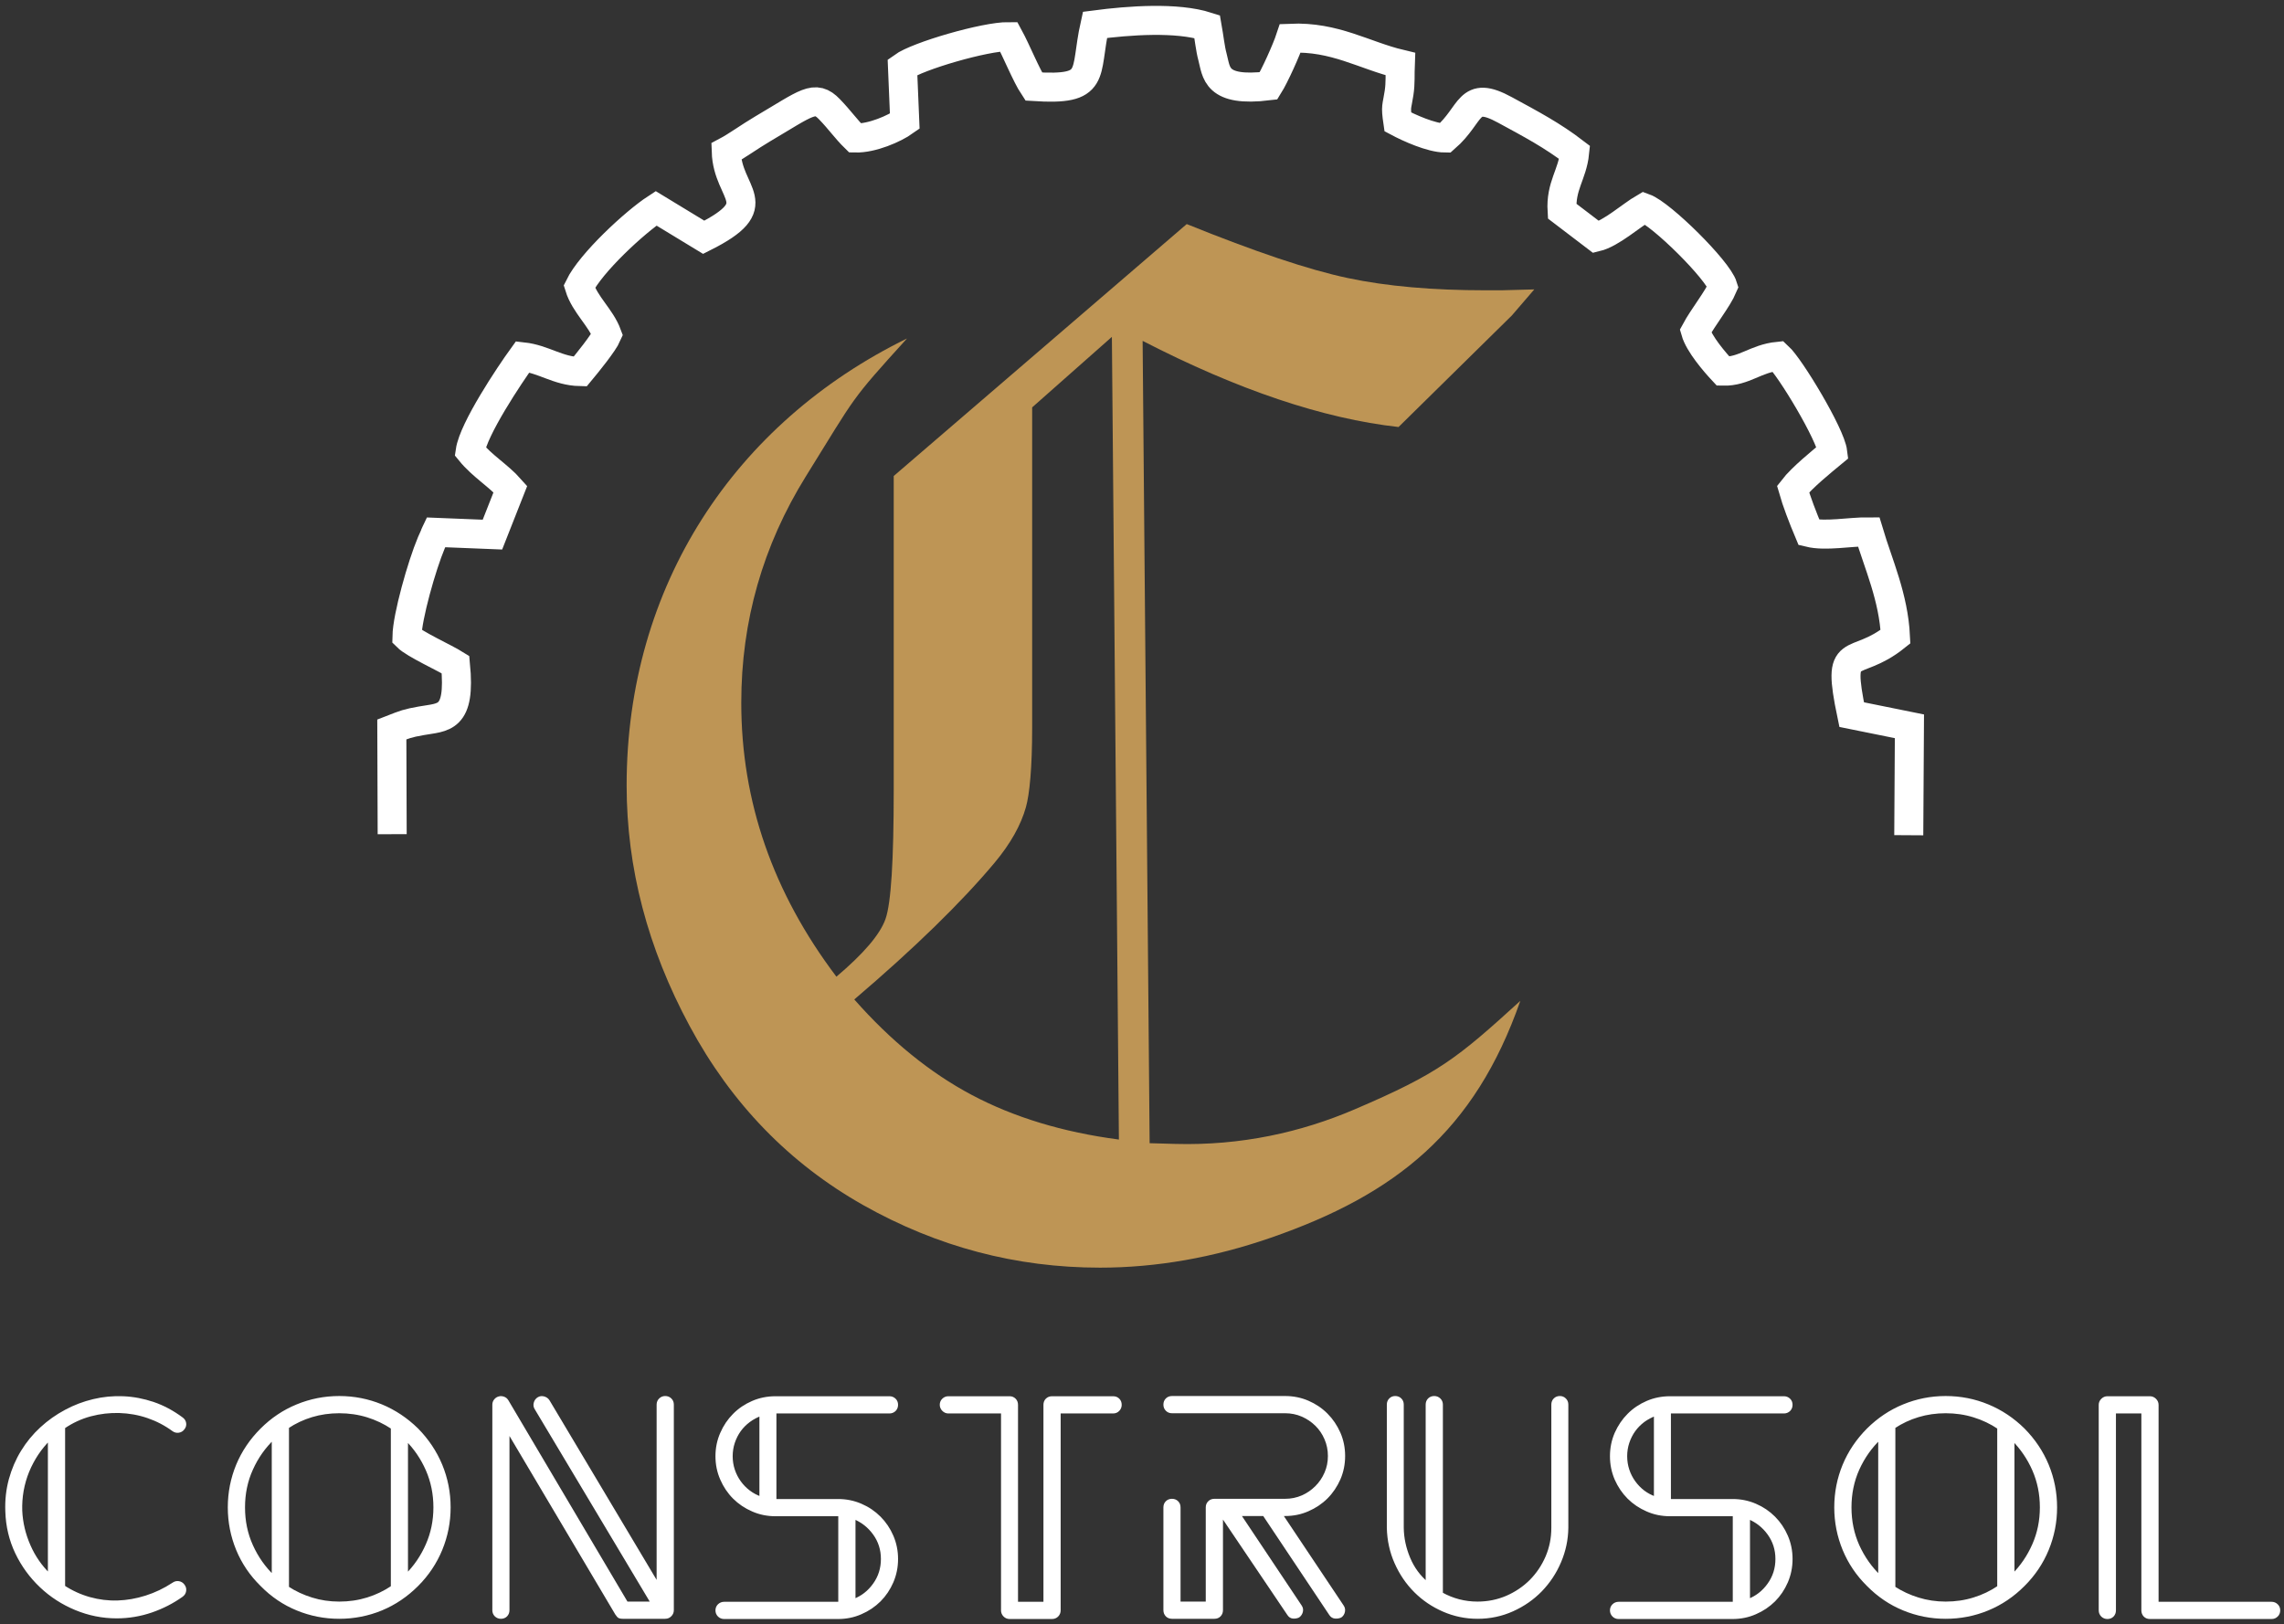 <svg width="336" height="239" viewBox="0 0 336 239" fill="none" xmlns="http://www.w3.org/2000/svg">
<rect x="0" y="0" width="336" height="239" fill="#333333" stroke="none"/>
<path d="M280.799 122.898L280.896 106.872L272.4 105.153C270.101 94.122 272.668 98.633 278.845 93.681C278.565 87.86 276.331 83.048 274.903 78.257C272.013 78.236 268.608 78.955 266.127 78.354C265.214 76.184 264.279 73.746 263.775 71.963C265.064 70.287 268.071 67.849 269.618 66.571C269.296 63.907 263.356 54.047 261.583 52.425C258.264 52.758 256.567 54.691 253.495 54.616C252.249 53.284 249.962 50.631 249.424 48.74C250.552 46.635 252.679 44.025 253.463 42.167C252.711 39.707 244.387 31.49 241.884 30.588C239.972 31.694 237.018 34.358 234.816 34.884L229.8 31.061C229.564 27.333 231.315 25.722 231.648 22.435C228.372 19.922 225.321 18.311 221.411 16.184C215.815 13.133 216.664 16.775 212.593 20.308C210.552 20.298 207.244 18.794 205.633 17.935C205.278 15.496 205.493 15.851 205.815 13.681C206.041 12.21 205.933 11.007 205.998 9.428C200.681 8.16 196.374 5.335 189.822 5.625C189.242 7.387 187.502 11.222 186.621 12.629C178.748 13.585 178.973 10.642 178.361 8.343C178.049 7.204 177.867 5.496 177.587 3.918C173.108 2.478 166.073 3.005 161.078 3.66C159.446 10.953 161.497 13.348 152.066 12.736C150.992 11.125 149.478 7.376 148.393 5.389C144.924 5.357 134.999 8.235 132.765 9.857L133.098 17.849C131.594 18.923 128.296 20.373 125.804 20.308C124.419 18.955 123.602 17.709 122.013 16.066C119.875 13.842 118.683 15.142 112.174 18.977C110.262 20.105 108.328 21.522 106.835 22.306C107.039 28.719 113.302 30.008 103.527 34.917L96.513 30.652C93.398 32.682 86.921 38.676 85.224 42.167C86.051 44.852 88.382 46.7 89.317 49.245C88.801 50.448 86.416 53.391 85.342 54.68C82.055 54.605 80.015 52.844 76.889 52.5C74.945 55.185 69.639 63.134 69.166 66.41C70.949 68.601 73.323 69.965 75.084 71.963L72.442 78.665L64.139 78.332C64.064 78.493 63.989 78.547 63.956 78.751L63.452 79.879C62.055 83.198 59.918 90.728 59.864 93.681C60.971 94.788 65.45 96.807 67.007 97.785C67.802 105.969 65.224 105.475 61.959 106.066C59.918 106.431 59.596 106.571 57.641 107.334L57.694 122.747" stroke="white" stroke-width="4.27" stroke-miterlimit="22.926"/>
<path d="M25.503 233.081C25.739 232.909 25.997 232.844 26.276 232.887C26.556 232.93 26.781 233.07 26.953 233.306C27.136 233.542 27.2 233.8 27.157 234.09C27.114 234.369 26.964 234.595 26.728 234.767C25.374 235.734 23.881 236.496 22.259 237.055C20.627 237.613 18.93 237.903 17.168 237.903C15.073 237.903 13.075 237.495 11.153 236.7C9.241 235.905 7.533 234.81 6.051 233.403C4.569 232.006 3.365 230.363 2.463 228.483C1.561 226.593 1.078 224.563 1.013 222.382C0.949 220.75 1.121 219.192 1.529 217.699C1.937 216.217 2.528 214.842 3.301 213.585C4.074 212.318 5.009 211.19 6.094 210.191C7.189 209.181 8.382 208.344 9.671 207.656C10.96 206.958 12.324 206.442 13.763 206.099C15.191 205.755 16.652 205.615 18.135 205.68C19.628 205.744 21.088 206.024 22.549 206.518C23.999 207.012 25.396 207.764 26.728 208.752C26.964 208.924 27.114 209.138 27.157 209.418C27.2 209.686 27.136 209.933 26.953 210.17C26.781 210.406 26.556 210.546 26.276 210.588C25.997 210.631 25.739 210.567 25.503 210.395C24.364 209.557 23.108 208.902 21.754 208.44C20.401 207.978 19.005 207.731 17.565 207.688C16.137 207.645 14.719 207.807 13.301 208.182C11.894 208.558 10.573 209.171 9.348 210.008V233.435L9.316 233.467C10.541 234.273 11.829 234.853 13.172 235.229C14.526 235.605 15.9 235.777 17.297 235.734C18.693 235.691 20.09 235.444 21.486 235.003C22.872 234.563 24.214 233.929 25.503 233.081ZM3.043 222.318C3.129 224.09 3.537 225.798 4.257 227.441C4.977 229.096 5.986 230.546 7.275 231.792V211.695C5.9 213.048 4.837 214.649 4.074 216.485C3.323 218.333 2.979 220.277 3.043 222.318Z" fill="white"/>
<path d="M61.346 210.363C62.872 211.92 64.042 213.671 64.848 215.615C65.654 217.57 66.062 219.633 66.062 221.802C66.062 223.961 65.654 226.013 64.848 227.978C64.042 229.933 62.872 231.684 61.346 233.209C59.789 234.767 58.038 235.948 56.094 236.754C54.139 237.56 52.077 237.968 49.907 237.968C47.748 237.968 45.686 237.56 43.731 236.754C41.765 235.948 40.025 234.767 38.5 233.209C36.942 231.684 35.761 229.933 34.955 227.978C34.15 226.013 33.742 223.961 33.742 221.802C33.742 219.633 34.15 217.57 34.955 215.615C35.761 213.671 36.942 211.92 38.5 210.363C40.025 208.838 41.765 207.667 43.731 206.861C45.686 206.056 47.748 205.648 49.907 205.648C52.077 205.648 54.139 206.056 56.094 206.861C58.038 207.667 59.789 208.838 61.346 210.363ZM35.815 221.802C35.815 223.832 36.201 225.712 36.996 227.463C37.78 229.203 38.854 230.728 40.208 232.017V211.598C38.854 212.887 37.78 214.402 36.996 216.152C36.201 217.893 35.815 219.783 35.815 221.802ZM42.281 233.628C43.376 234.348 44.569 234.896 45.847 235.293C47.125 235.691 48.478 235.895 49.907 235.895C51.368 235.895 52.754 235.691 54.075 235.282C55.385 234.874 56.599 234.294 57.727 233.532V210.073C56.599 209.321 55.385 208.741 54.075 208.333C52.754 207.925 51.368 207.721 49.907 207.721C48.478 207.721 47.125 207.914 45.847 208.301C44.569 208.687 43.376 209.246 42.281 209.976V233.596V233.628ZM59.789 231.824C61.089 230.535 62.109 229.031 62.861 227.313C63.613 225.605 63.989 223.768 63.989 221.802C63.989 219.826 63.613 217.978 62.861 216.26C62.109 214.552 61.089 213.048 59.789 211.759V231.824Z" fill="white"/>
<path d="M97.856 205.648C98.156 205.648 98.403 205.744 98.597 205.938C98.801 206.131 98.898 206.378 98.898 206.679V236.926C98.898 237.205 98.801 237.452 98.597 237.656C98.403 237.86 98.156 237.968 97.856 237.968C97.856 237.968 97.845 237.957 97.823 237.936C97.823 237.936 97.813 237.946 97.791 237.968H91.594C91.422 237.968 91.271 237.946 91.153 237.903C91.035 237.86 90.885 237.71 90.713 237.441L74.719 210.46V236.926C74.719 237.227 74.623 237.474 74.429 237.678C74.236 237.871 73.989 237.968 73.688 237.968C73.409 237.968 73.162 237.871 72.958 237.678C72.754 237.474 72.657 237.227 72.657 236.926V206.711C72.657 206.453 72.732 206.238 72.882 206.056C73.033 205.873 73.215 205.755 73.43 205.701C73.645 205.637 73.86 205.658 74.075 205.733C74.29 205.809 74.461 205.948 74.59 206.163L92.174 235.895H95.987L78.855 207.227C78.704 206.99 78.672 206.732 78.747 206.453C78.822 206.174 78.973 205.959 79.209 205.809C79.445 205.658 79.703 205.615 79.993 205.701C80.272 205.776 80.487 205.927 80.638 206.163L96.825 233.306V206.679C96.825 206.378 96.932 206.131 97.136 205.938C97.34 205.744 97.576 205.648 97.856 205.648Z" fill="white"/>
<path d="M123.291 220.803C124.472 220.803 125.589 221.029 126.631 221.48C127.684 221.931 128.586 222.543 129.37 223.328C130.144 224.101 130.756 225.014 131.207 226.056C131.658 227.098 131.884 228.215 131.884 229.396C131.884 230.589 131.658 231.695 131.207 232.748C130.756 233.789 130.144 234.702 129.37 235.476C128.586 236.249 127.684 236.861 126.631 237.313C125.589 237.774 124.472 238 123.291 238H106.524C106.244 238 105.997 237.903 105.793 237.71C105.589 237.506 105.482 237.259 105.482 236.958C105.482 236.657 105.589 236.41 105.793 236.217C105.997 236.024 106.244 235.927 106.524 235.927H123.548V222.876H123.291H114.086C112.893 222.876 111.776 222.651 110.734 222.189C109.692 221.738 108.779 221.126 108.006 220.352C107.233 219.579 106.62 218.666 106.169 217.624C105.707 216.571 105.482 215.465 105.482 214.273C105.482 213.091 105.707 211.974 106.169 210.932C106.62 209.89 107.233 208.977 108.006 208.204C108.779 207.42 109.692 206.808 110.734 206.356C111.776 205.905 112.893 205.68 114.086 205.68H130.852C131.132 205.68 131.379 205.776 131.583 205.97C131.787 206.163 131.884 206.41 131.884 206.711C131.884 207.012 131.787 207.259 131.583 207.463C131.379 207.656 131.132 207.753 130.852 207.753H113.989V220.803H123.291ZM107.555 214.273C107.555 214.992 107.662 215.669 107.877 216.314C108.092 216.958 108.393 217.549 108.779 218.086C109.166 218.623 109.628 219.106 110.176 219.514C110.713 219.923 111.304 220.234 111.948 220.449V208.107C111.304 208.344 110.713 208.655 110.176 209.053C109.628 209.461 109.166 209.923 108.779 210.46C108.393 210.997 108.092 211.598 107.877 212.243C107.662 212.887 107.555 213.564 107.555 214.273ZM125.622 235.508C126.846 235.035 127.856 234.251 128.64 233.145C129.424 232.049 129.821 230.803 129.821 229.396C129.821 228 129.424 226.754 128.64 225.669C127.856 224.584 126.846 223.789 125.622 223.295V235.508Z" fill="white"/>
<path d="M163.753 205.68C164.054 205.68 164.301 205.776 164.494 205.97C164.687 206.163 164.784 206.41 164.784 206.711C164.784 206.99 164.687 207.237 164.494 207.441C164.301 207.645 164.054 207.753 163.753 207.753H155.804V236.958C155.804 237.237 155.708 237.484 155.514 237.689C155.321 237.893 155.063 238 154.762 238H148.533C148.232 238 147.985 237.893 147.791 237.689C147.587 237.484 147.491 237.237 147.491 236.958V207.753H139.51C139.231 207.753 138.994 207.645 138.79 207.441C138.586 207.237 138.479 206.99 138.479 206.711C138.479 206.41 138.586 206.163 138.79 205.97C138.994 205.776 139.231 205.68 139.51 205.68H148.533C148.812 205.68 149.048 205.776 149.241 205.97C149.435 206.163 149.531 206.41 149.531 206.711V235.927H153.731V206.711C153.731 206.41 153.828 206.163 154.021 205.97C154.215 205.776 154.462 205.68 154.762 205.68H163.753Z" fill="white"/>
<path d="M197.459 236.346C197.63 236.582 197.684 236.84 197.63 237.119C197.577 237.398 197.437 237.635 197.201 237.807C196.965 237.914 196.707 237.957 196.417 237.936C196.137 237.914 195.912 237.774 195.74 237.506L185.955 222.844H182.271L191.282 236.346C191.454 236.582 191.508 236.84 191.444 237.119C191.379 237.398 191.229 237.635 190.992 237.807C190.756 237.914 190.498 237.957 190.23 237.936C189.961 237.914 189.746 237.774 189.575 237.506L179.682 222.844V236.926C179.682 237.227 179.585 237.474 179.392 237.678C179.199 237.871 178.952 237.968 178.651 237.968H172.41C172.109 237.968 171.862 237.871 171.669 237.678C171.476 237.474 171.379 237.227 171.379 236.926V221.802C171.379 221.502 171.476 221.254 171.669 221.061C171.862 220.868 172.109 220.771 172.41 220.771C172.711 220.771 172.958 220.868 173.151 221.061C173.345 221.254 173.441 221.502 173.441 221.802V235.895H177.609V221.802C177.609 221.502 177.706 221.254 177.91 221.061C178.103 220.868 178.35 220.771 178.651 220.771H189.059C189.961 220.771 190.799 220.599 191.594 220.256C192.378 219.912 193.065 219.439 193.656 218.848C194.247 218.258 194.72 217.57 195.063 216.775C195.407 215.991 195.579 215.154 195.579 214.241C195.579 213.338 195.407 212.49 195.063 211.695C194.72 210.889 194.247 210.202 193.656 209.622C193.065 209.042 192.378 208.58 191.594 208.236C190.799 207.892 189.961 207.721 189.059 207.721H172.41C172.109 207.721 171.862 207.624 171.669 207.42C171.476 207.227 171.379 206.979 171.379 206.679C171.379 206.378 171.476 206.131 171.669 205.938C171.862 205.744 172.109 205.648 172.41 205.648H189.059C190.241 205.648 191.358 205.873 192.4 206.324C193.441 206.775 194.354 207.388 195.128 208.172C195.901 208.945 196.513 209.858 196.975 210.9C197.426 211.942 197.652 213.059 197.652 214.241C197.652 215.433 197.426 216.539 196.975 217.592C196.513 218.634 195.901 219.547 195.128 220.32C194.354 221.093 193.441 221.706 192.4 222.157C191.358 222.619 190.241 222.844 189.059 222.844H188.436L197.459 236.346Z" fill="white"/>
<path d="M229.478 205.648C229.757 205.648 229.993 205.744 230.187 205.938C230.391 206.131 230.488 206.378 230.488 206.679V224.81C230.466 226.539 230.112 228.193 229.435 229.783C228.758 231.383 227.824 232.78 226.653 233.994C225.482 235.197 224.097 236.163 222.496 236.883C220.906 237.603 219.188 237.968 217.362 237.968C215.6 237.968 213.925 237.613 212.356 236.926C210.777 236.238 209.403 235.304 208.221 234.122C207.029 232.93 206.084 231.545 205.375 229.944C204.666 228.354 204.29 226.647 204.247 224.81V206.679C204.247 206.378 204.343 206.131 204.537 205.938C204.73 205.744 204.966 205.648 205.246 205.648C205.547 205.648 205.794 205.744 205.987 205.938C206.18 206.131 206.277 206.378 206.277 206.679V224.81C206.298 226.346 206.621 227.839 207.233 229.3C207.845 230.771 208.758 232.006 209.961 233.016V206.679C209.961 206.378 210.058 206.131 210.251 205.938C210.444 205.744 210.692 205.648 210.992 205.648C211.272 205.648 211.519 205.744 211.723 205.938C211.927 206.131 212.034 206.378 212.034 206.679V234.509C213.688 235.433 215.471 235.895 217.362 235.895C218.887 235.895 220.326 235.605 221.68 235.025C223.022 234.445 224.193 233.65 225.203 232.651C226.202 231.641 226.997 230.47 227.577 229.128C228.157 227.774 228.447 226.346 228.447 224.81V206.679C228.447 206.378 228.543 206.131 228.737 205.938C228.93 205.744 229.177 205.648 229.478 205.648Z" fill="white"/>
<path d="M254.881 220.803C256.062 220.803 257.18 221.029 258.221 221.48C259.274 221.931 260.176 222.543 260.96 223.328C261.734 224.101 262.346 225.014 262.797 226.056C263.248 227.098 263.474 228.215 263.474 229.396C263.474 230.589 263.248 231.695 262.797 232.748C262.346 233.789 261.734 234.702 260.96 235.476C260.176 236.249 259.274 236.861 258.221 237.313C257.18 237.774 256.062 238 254.881 238H238.114C237.824 238 237.588 237.903 237.384 237.71C237.179 237.506 237.072 237.259 237.072 236.958C237.072 236.657 237.179 236.41 237.384 236.217C237.588 236.024 237.824 235.927 238.114 235.927H255.139V222.876H254.881H245.676C244.483 222.876 243.366 222.651 242.324 222.189C241.283 221.738 240.37 221.126 239.596 220.352C238.823 219.579 238.211 218.666 237.749 217.624C237.298 216.571 237.072 215.465 237.072 214.273C237.072 213.091 237.298 211.974 237.749 210.932C238.211 209.89 238.823 208.977 239.596 208.204C240.37 207.42 241.283 206.808 242.324 206.356C243.366 205.905 244.483 205.68 245.676 205.68H262.443C262.722 205.68 262.969 205.776 263.173 205.97C263.377 206.163 263.474 206.41 263.474 206.711C263.474 207.012 263.377 207.259 263.173 207.463C262.969 207.656 262.722 207.753 262.443 207.753H245.579V220.803H254.881ZM239.145 214.273C239.145 214.992 239.252 215.669 239.467 216.314C239.682 216.958 239.983 217.549 240.37 218.086C240.756 218.623 241.218 219.106 241.755 219.514C242.303 219.923 242.894 220.234 243.538 220.449V208.107C242.894 208.344 242.303 208.655 241.755 209.053C241.218 209.461 240.756 209.923 240.37 210.46C239.983 210.997 239.682 211.598 239.467 212.243C239.252 212.887 239.145 213.564 239.145 214.273ZM257.212 235.508C258.436 235.035 259.446 234.251 260.23 233.145C261.014 232.049 261.412 230.803 261.412 229.396C261.412 228 261.014 226.754 260.23 225.669C259.446 224.584 258.436 223.789 257.212 223.295V235.508Z" fill="white"/>
<path d="M297.663 210.363C299.199 211.92 300.37 213.671 301.175 215.615C301.981 217.57 302.389 219.633 302.389 221.802C302.389 223.961 301.981 226.013 301.175 227.978C300.37 229.933 299.199 231.684 297.663 233.209C296.116 234.767 294.365 235.948 292.41 236.754C290.466 237.56 288.404 237.968 286.224 237.968C284.075 237.968 282.013 237.56 280.058 236.754C278.092 235.948 276.352 234.767 274.816 233.209C273.27 231.684 272.088 229.933 271.283 227.978C270.477 226.013 270.069 223.961 270.069 221.802C270.069 219.633 270.477 217.57 271.283 215.615C272.088 213.671 273.27 211.92 274.816 210.363C276.352 208.838 278.092 207.667 280.058 206.861C282.013 206.056 284.075 205.648 286.224 205.648C288.404 205.648 290.466 206.056 292.41 206.861C294.365 207.667 296.116 208.838 297.663 210.363ZM272.142 221.802C272.142 223.832 272.529 225.712 273.313 227.463C274.108 229.203 275.171 230.728 276.535 232.017V211.598C275.171 212.887 274.108 214.402 273.313 216.152C272.529 217.893 272.142 219.783 272.142 221.802ZM278.597 233.628C279.704 234.348 280.885 234.896 282.174 235.293C283.452 235.691 284.806 235.895 286.224 235.895C287.695 235.895 289.081 235.691 290.391 235.282C291.712 234.874 292.926 234.294 294.043 233.532V210.073C292.926 209.321 291.712 208.741 290.391 208.333C289.081 207.925 287.695 207.721 286.224 207.721C284.806 207.721 283.452 207.914 282.174 208.301C280.885 208.687 279.704 209.246 278.597 209.976V233.596V233.628ZM296.116 231.824C297.405 230.535 298.436 229.031 299.188 227.313C299.94 225.605 300.316 223.768 300.316 221.802C300.316 219.826 299.94 217.978 299.188 216.26C298.436 214.552 297.405 213.048 296.116 211.759V231.824Z" fill="white"/>
<path d="M334.183 235.927C334.462 235.927 334.709 236.024 334.913 236.228C335.117 236.421 335.214 236.657 335.214 236.947C335.214 237.248 335.117 237.506 334.913 237.699C334.709 237.903 334.462 238 334.183 238H316.277C315.977 238 315.73 237.903 315.536 237.71C315.343 237.506 315.246 237.259 315.246 236.958V207.753H311.046V236.958C311.046 237.259 310.95 237.506 310.756 237.71C310.563 237.903 310.316 238 310.015 238C309.736 238 309.489 237.903 309.285 237.71C309.081 237.506 308.973 237.259 308.973 236.958V206.711C308.973 206.432 309.081 206.195 309.285 205.991C309.489 205.787 309.736 205.68 310.015 205.68H316.277C316.557 205.68 316.804 205.787 317.008 205.991C317.212 206.195 317.319 206.432 317.319 206.711V235.927H334.183Z" fill="white"/>
<path d="M25.503 233.081C25.739 232.909 25.997 232.844 26.276 232.887C26.556 232.93 26.781 233.07 26.953 233.306C27.136 233.542 27.2 233.8 27.157 234.09C27.114 234.369 26.964 234.595 26.728 234.767C25.374 235.734 23.881 236.496 22.259 237.055C20.627 237.613 18.93 237.903 17.168 237.903C15.073 237.903 13.075 237.495 11.153 236.7C9.241 235.905 7.533 234.81 6.051 233.403C4.569 232.006 3.365 230.363 2.463 228.483C1.561 226.593 1.078 224.563 1.013 222.382C0.949 220.75 1.121 219.192 1.529 217.699C1.937 216.217 2.528 214.842 3.301 213.585C4.074 212.318 5.009 211.19 6.094 210.191C7.189 209.181 8.382 208.344 9.671 207.656C10.96 206.958 12.324 206.442 13.763 206.099C15.191 205.755 16.652 205.615 18.135 205.68C19.628 205.744 21.088 206.024 22.549 206.518C23.999 207.012 25.396 207.764 26.728 208.752C26.964 208.924 27.114 209.138 27.157 209.418C27.2 209.686 27.136 209.933 26.953 210.17C26.781 210.406 26.556 210.546 26.276 210.588C25.997 210.631 25.739 210.567 25.503 210.395C24.364 209.557 23.108 208.902 21.754 208.44C20.401 207.978 19.005 207.731 17.565 207.688C16.137 207.645 14.719 207.807 13.301 208.182C11.894 208.558 10.573 209.171 9.348 210.008V233.435L9.316 233.467C10.541 234.273 11.829 234.853 13.172 235.229C14.526 235.605 15.9 235.777 17.297 235.734C18.693 235.691 20.09 235.444 21.486 235.003C22.872 234.563 24.214 233.929 25.503 233.081V233.081ZM3.043 222.318C3.129 224.09 3.537 225.798 4.257 227.441C4.977 229.096 5.986 230.546 7.275 231.792V211.695C5.9 213.048 4.837 214.649 4.074 216.485C3.323 218.333 2.979 220.277 3.043 222.318Z" fill="white" stroke="white" stroke-width="0.46" stroke-miterlimit="22.926"/>
<path d="M61.346 210.363C62.872 211.92 64.042 213.671 64.848 215.615C65.654 217.57 66.062 219.633 66.062 221.802C66.062 223.961 65.654 226.013 64.848 227.978C64.042 229.933 62.872 231.684 61.346 233.209C59.789 234.767 58.038 235.948 56.094 236.754C54.139 237.56 52.077 237.968 49.907 237.968C47.748 237.968 45.686 237.56 43.731 236.754C41.765 235.948 40.025 234.767 38.5 233.209C36.942 231.684 35.761 229.933 34.955 227.978C34.15 226.013 33.742 223.961 33.742 221.802C33.742 219.633 34.15 217.57 34.955 215.615C35.761 213.671 36.942 211.92 38.5 210.363C40.025 208.838 41.765 207.667 43.731 206.861C45.686 206.056 47.748 205.648 49.907 205.648C52.077 205.648 54.139 206.056 56.094 206.861C58.038 207.667 59.789 208.838 61.346 210.363ZM35.815 221.802C35.815 223.832 36.201 225.712 36.996 227.463C37.78 229.203 38.854 230.728 40.208 232.017V211.598C38.854 212.887 37.78 214.402 36.996 216.152C36.201 217.893 35.815 219.783 35.815 221.802ZM42.281 233.628C43.376 234.348 44.569 234.896 45.847 235.293C47.125 235.691 48.478 235.895 49.907 235.895C51.368 235.895 52.754 235.691 54.075 235.282C55.385 234.874 56.599 234.294 57.727 233.532V210.073C56.599 209.321 55.385 208.741 54.075 208.333C52.754 207.925 51.368 207.721 49.907 207.721C48.478 207.721 47.125 207.914 45.847 208.301C44.569 208.687 43.376 209.246 42.281 209.976V233.596V233.628V233.628ZM59.789 231.824C61.089 230.535 62.109 229.031 62.861 227.313C63.613 225.605 63.989 223.768 63.989 221.802C63.989 219.826 63.613 217.978 62.861 216.26C62.109 214.552 61.089 213.048 59.789 211.759V231.824Z" fill="white" stroke="white" stroke-width="0.46" stroke-miterlimit="22.926"/>
<path d="M97.856 205.648C98.156 205.648 98.403 205.744 98.597 205.938C98.801 206.131 98.898 206.378 98.898 206.679V236.926C98.898 237.205 98.801 237.452 98.597 237.656C98.403 237.86 98.156 237.968 97.856 237.968C97.856 237.968 97.845 237.957 97.823 237.936C97.823 237.936 97.813 237.946 97.791 237.968H91.594C91.422 237.968 91.271 237.946 91.153 237.903C91.035 237.86 90.885 237.71 90.713 237.441L74.719 210.46V236.926C74.719 237.227 74.623 237.474 74.429 237.678C74.236 237.871 73.989 237.968 73.688 237.968C73.409 237.968 73.162 237.871 72.958 237.678C72.754 237.474 72.657 237.227 72.657 236.926V206.711C72.657 206.453 72.732 206.238 72.882 206.056C73.033 205.873 73.215 205.755 73.43 205.701C73.645 205.637 73.86 205.658 74.075 205.733C74.29 205.809 74.461 205.948 74.59 206.163L92.174 235.895H95.987L78.855 207.227C78.704 206.99 78.672 206.732 78.747 206.453C78.822 206.174 78.973 205.959 79.209 205.809C79.445 205.658 79.703 205.615 79.993 205.701C80.272 205.776 80.487 205.927 80.638 206.163L96.825 233.306V206.679C96.825 206.378 96.932 206.131 97.136 205.938C97.34 205.744 97.576 205.648 97.856 205.648V205.648Z" fill="white" stroke="white" stroke-width="0.46" stroke-miterlimit="22.926"/>
<path d="M123.291 220.803C124.472 220.803 125.589 221.029 126.631 221.48C127.684 221.931 128.586 222.543 129.37 223.328C130.144 224.101 130.756 225.014 131.207 226.056C131.658 227.098 131.884 228.215 131.884 229.396C131.884 230.589 131.658 231.695 131.207 232.748C130.756 233.789 130.144 234.702 129.37 235.476C128.586 236.249 127.684 236.861 126.631 237.313C125.589 237.774 124.472 238 123.291 238H106.524C106.244 238 105.997 237.903 105.793 237.71C105.589 237.506 105.482 237.259 105.482 236.958C105.482 236.657 105.589 236.41 105.793 236.217C105.997 236.024 106.244 235.927 106.524 235.927H123.548V222.876H123.291H114.086C112.893 222.876 111.776 222.651 110.734 222.189C109.692 221.738 108.779 221.126 108.006 220.352C107.233 219.579 106.62 218.666 106.169 217.624C105.707 216.571 105.482 215.465 105.482 214.273C105.482 213.091 105.707 211.974 106.169 210.932C106.62 209.89 107.233 208.977 108.006 208.204C108.779 207.42 109.692 206.808 110.734 206.356C111.776 205.905 112.893 205.68 114.086 205.68H130.852C131.132 205.68 131.379 205.776 131.583 205.97C131.787 206.163 131.884 206.41 131.884 206.711C131.884 207.012 131.787 207.259 131.583 207.463C131.379 207.656 131.132 207.753 130.852 207.753H113.989V220.803H123.291ZM107.555 214.273C107.555 214.992 107.662 215.669 107.877 216.314C108.092 216.958 108.393 217.549 108.779 218.086C109.166 218.623 109.628 219.106 110.176 219.514C110.713 219.923 111.304 220.234 111.948 220.449V208.107C111.304 208.344 110.713 208.655 110.176 209.053C109.628 209.461 109.166 209.923 108.779 210.46C108.393 210.997 108.092 211.598 107.877 212.243C107.662 212.887 107.555 213.564 107.555 214.273V214.273ZM125.622 235.508C126.846 235.035 127.856 234.251 128.64 233.145C129.424 232.049 129.821 230.803 129.821 229.396C129.821 228 129.424 226.754 128.64 225.669C127.856 224.584 126.846 223.789 125.622 223.295V235.508Z" fill="white" stroke="white" stroke-width="0.46" stroke-miterlimit="22.926"/>
<path d="M163.753 205.68C164.054 205.68 164.301 205.776 164.494 205.97C164.687 206.163 164.784 206.41 164.784 206.711C164.784 206.99 164.687 207.237 164.494 207.441C164.301 207.645 164.054 207.753 163.753 207.753H155.804V236.958C155.804 237.237 155.708 237.484 155.514 237.689C155.321 237.893 155.063 238 154.762 238H148.533C148.232 238 147.985 237.893 147.791 237.689C147.587 237.484 147.491 237.237 147.491 236.958V207.753H139.51C139.231 207.753 138.994 207.645 138.79 207.441C138.586 207.237 138.479 206.99 138.479 206.711C138.479 206.41 138.586 206.163 138.79 205.97C138.994 205.776 139.231 205.68 139.51 205.68H148.533C148.812 205.68 149.048 205.776 149.241 205.97C149.435 206.163 149.531 206.41 149.531 206.711V235.927H153.731V206.711C153.731 206.41 153.828 206.163 154.021 205.97C154.215 205.776 154.462 205.68 154.762 205.68H163.753Z" fill="white" stroke="white" stroke-width="0.46" stroke-miterlimit="22.926"/>
<path d="M197.459 236.346C197.63 236.582 197.684 236.84 197.63 237.119C197.577 237.398 197.437 237.635 197.201 237.807C196.965 237.914 196.707 237.957 196.417 237.936C196.137 237.914 195.912 237.774 195.74 237.506L185.955 222.844H182.271L191.282 236.346C191.454 236.582 191.508 236.84 191.444 237.119C191.379 237.398 191.229 237.635 190.992 237.807C190.756 237.914 190.498 237.957 190.23 237.936C189.961 237.914 189.746 237.774 189.575 237.506L179.682 222.844V236.926C179.682 237.227 179.585 237.474 179.392 237.678C179.199 237.871 178.952 237.968 178.651 237.968H172.41C172.109 237.968 171.862 237.871 171.669 237.678C171.476 237.474 171.379 237.227 171.379 236.926V221.802C171.379 221.502 171.476 221.254 171.669 221.061C171.862 220.868 172.109 220.771 172.41 220.771C172.711 220.771 172.958 220.868 173.151 221.061C173.345 221.254 173.441 221.502 173.441 221.802V235.895H177.609V221.802C177.609 221.502 177.706 221.254 177.91 221.061C178.103 220.868 178.35 220.771 178.651 220.771H189.059C189.961 220.771 190.799 220.599 191.594 220.256C192.378 219.912 193.065 219.439 193.656 218.848C194.247 218.258 194.72 217.57 195.063 216.775C195.407 215.991 195.579 215.154 195.579 214.241C195.579 213.338 195.407 212.49 195.063 211.695C194.72 210.889 194.247 210.202 193.656 209.622C193.065 209.042 192.378 208.58 191.594 208.236C190.799 207.892 189.961 207.721 189.059 207.721H172.41C172.109 207.721 171.862 207.624 171.669 207.42C171.476 207.227 171.379 206.979 171.379 206.679C171.379 206.378 171.476 206.131 171.669 205.938C171.862 205.744 172.109 205.648 172.41 205.648H189.059C190.241 205.648 191.358 205.873 192.4 206.324C193.441 206.775 194.354 207.388 195.128 208.172C195.901 208.945 196.513 209.858 196.975 210.9C197.426 211.942 197.652 213.059 197.652 214.241C197.652 215.433 197.426 216.539 196.975 217.592C196.513 218.634 195.901 219.547 195.128 220.32C194.354 221.093 193.441 221.706 192.4 222.157C191.358 222.619 190.241 222.844 189.059 222.844H188.436L197.459 236.346V236.346Z" fill="white" stroke="white" stroke-width="0.46" stroke-miterlimit="22.926"/>
<path d="M229.478 205.648C229.757 205.648 229.993 205.744 230.187 205.938C230.391 206.131 230.488 206.378 230.488 206.679V224.81C230.466 226.539 230.112 228.193 229.435 229.783C228.758 231.383 227.824 232.78 226.653 233.994C225.482 235.197 224.097 236.163 222.496 236.883C220.906 237.603 219.188 237.968 217.362 237.968C215.6 237.968 213.925 237.613 212.356 236.926C210.777 236.238 209.403 235.304 208.221 234.122C207.029 232.93 206.084 231.545 205.375 229.944C204.666 228.354 204.29 226.647 204.247 224.81V206.679C204.247 206.378 204.343 206.131 204.537 205.938C204.73 205.744 204.966 205.648 205.246 205.648C205.547 205.648 205.794 205.744 205.987 205.938C206.18 206.131 206.277 206.378 206.277 206.679V224.81C206.298 226.346 206.621 227.839 207.233 229.3C207.845 230.771 208.758 232.006 209.961 233.016V206.679C209.961 206.378 210.058 206.131 210.251 205.938C210.444 205.744 210.692 205.648 210.992 205.648C211.272 205.648 211.519 205.744 211.723 205.938C211.927 206.131 212.034 206.378 212.034 206.679V234.509C213.688 235.433 215.471 235.895 217.362 235.895C218.887 235.895 220.326 235.605 221.68 235.025C223.022 234.445 224.193 233.65 225.203 232.651C226.202 231.641 226.997 230.47 227.577 229.128C228.157 227.774 228.447 226.346 228.447 224.81V206.679C228.447 206.378 228.543 206.131 228.737 205.938C228.93 205.744 229.177 205.648 229.478 205.648V205.648Z" fill="white" stroke="white" stroke-width="0.46" stroke-miterlimit="22.926"/>
<path d="M254.881 220.803C256.062 220.803 257.18 221.029 258.221 221.48C259.274 221.931 260.176 222.543 260.96 223.328C261.734 224.101 262.346 225.014 262.797 226.056C263.248 227.098 263.474 228.215 263.474 229.396C263.474 230.589 263.248 231.695 262.797 232.748C262.346 233.789 261.734 234.702 260.96 235.476C260.176 236.249 259.274 236.861 258.221 237.313C257.18 237.774 256.062 238 254.881 238H238.114C237.824 238 237.588 237.903 237.384 237.71C237.179 237.506 237.072 237.259 237.072 236.958C237.072 236.657 237.179 236.41 237.384 236.217C237.588 236.024 237.824 235.927 238.114 235.927H255.139V222.876H254.881H245.676C244.483 222.876 243.366 222.651 242.324 222.189C241.283 221.738 240.37 221.126 239.596 220.352C238.823 219.579 238.211 218.666 237.749 217.624C237.298 216.571 237.072 215.465 237.072 214.273C237.072 213.091 237.298 211.974 237.749 210.932C238.211 209.89 238.823 208.977 239.596 208.204C240.37 207.42 241.283 206.808 242.324 206.356C243.366 205.905 244.483 205.68 245.676 205.68H262.443C262.722 205.68 262.969 205.776 263.173 205.97C263.377 206.163 263.474 206.41 263.474 206.711C263.474 207.012 263.377 207.259 263.173 207.463C262.969 207.656 262.722 207.753 262.443 207.753H245.579V220.803H254.881V220.803ZM239.145 214.273C239.145 214.992 239.252 215.669 239.467 216.314C239.682 216.958 239.983 217.549 240.37 218.086C240.756 218.623 241.218 219.106 241.755 219.514C242.303 219.923 242.894 220.234 243.538 220.449V208.107C242.894 208.344 242.303 208.655 241.755 209.053C241.218 209.461 240.756 209.923 240.37 210.46C239.983 210.997 239.682 211.598 239.467 212.243C239.252 212.887 239.145 213.564 239.145 214.273V214.273ZM257.212 235.508C258.436 235.035 259.446 234.251 260.23 233.145C261.014 232.049 261.412 230.803 261.412 229.396C261.412 228 261.014 226.754 260.23 225.669C259.446 224.584 258.436 223.789 257.212 223.295V235.508Z" fill="white" stroke="white" stroke-width="0.46" stroke-miterlimit="22.926"/>
<path d="M297.663 210.363C299.199 211.92 300.37 213.671 301.175 215.615C301.981 217.57 302.389 219.633 302.389 221.802C302.389 223.961 301.981 226.013 301.175 227.978C300.37 229.933 299.199 231.684 297.663 233.209C296.116 234.767 294.365 235.948 292.41 236.754C290.466 237.56 288.404 237.968 286.224 237.968C284.075 237.968 282.013 237.56 280.058 236.754C278.092 235.948 276.352 234.767 274.816 233.209C273.27 231.684 272.088 229.933 271.283 227.978C270.477 226.013 270.069 223.961 270.069 221.802C270.069 219.633 270.477 217.57 271.283 215.615C272.088 213.671 273.27 211.92 274.816 210.363C276.352 208.838 278.092 207.667 280.058 206.861C282.013 206.056 284.075 205.648 286.224 205.648C288.404 205.648 290.466 206.056 292.41 206.861C294.365 207.667 296.116 208.838 297.663 210.363ZM272.142 221.802C272.142 223.832 272.529 225.712 273.313 227.463C274.108 229.203 275.171 230.728 276.535 232.017V211.598C275.171 212.887 274.108 214.402 273.313 216.152C272.529 217.893 272.142 219.783 272.142 221.802ZM278.597 233.628C279.704 234.348 280.885 234.896 282.174 235.293C283.452 235.691 284.806 235.895 286.224 235.895C287.695 235.895 289.081 235.691 290.391 235.282C291.712 234.874 292.926 234.294 294.043 233.532V210.073C292.926 209.321 291.712 208.741 290.391 208.333C289.081 207.925 287.695 207.721 286.224 207.721C284.806 207.721 283.452 207.914 282.174 208.301C280.885 208.687 279.704 209.246 278.597 209.976V233.596V233.628V233.628ZM296.116 231.824C297.405 230.535 298.436 229.031 299.188 227.313C299.94 225.605 300.316 223.768 300.316 221.802C300.316 219.826 299.94 217.978 299.188 216.26C298.436 214.552 297.405 213.048 296.116 211.759V231.824Z" fill="white" stroke="white" stroke-width="0.46" stroke-miterlimit="22.926"/>
<path d="M334.183 235.927C334.462 235.927 334.709 236.024 334.913 236.228C335.117 236.421 335.214 236.657 335.214 236.947C335.214 237.248 335.117 237.506 334.913 237.699C334.709 237.903 334.462 238 334.183 238H316.277C315.977 238 315.73 237.903 315.536 237.71C315.343 237.506 315.246 237.259 315.246 236.958V207.753H311.046V236.958C311.046 237.259 310.95 237.506 310.756 237.71C310.563 237.903 310.316 238 310.015 238C309.736 238 309.489 237.903 309.285 237.71C309.081 237.506 308.973 237.259 308.973 236.958V206.711C308.973 206.432 309.081 206.195 309.285 205.991C309.489 205.787 309.736 205.68 310.015 205.68H316.277C316.557 205.68 316.804 205.787 317.008 205.991C317.212 206.195 317.319 206.432 317.319 206.711V235.927H334.183V235.927Z" fill="white" stroke="white" stroke-width="0.46" stroke-miterlimit="22.926"/>
<path d="M133.43 49.804C124.945 59.17 126.094 57.956 118.543 70.105C112.217 80.309 109.048 91.394 109.048 103.402C109.048 117.946 113.71 131.362 123.044 143.714C127.05 140.32 129.467 137.506 130.273 135.207C131.089 132.887 131.476 126.592 131.476 116.249V70.04L174.58 32.972C184.623 37.033 192.507 39.696 198.264 40.91C204.021 42.135 210.788 42.715 218.565 42.715H220.864L225.708 42.586L222.41 46.42L205.74 62.833C194.634 61.598 182.088 57.366 168.092 50.158L169.123 168.215L172.926 168.322C182.561 168.58 191.379 166.625 199.295 163.231C211.626 157.957 214.301 155.787 223.656 147.269C216.943 166.496 205.3 175.766 186.954 182.124C178.49 185.057 170.122 186.528 161.819 186.528C149.478 186.528 137.888 183.467 126.986 177.323C116.116 171.179 107.587 162.382 101.443 150.953C95.278 139.503 92.184 127.72 92.184 115.572C92.184 86.216 108.038 62.253 133.43 49.804ZM163.57 49.568L151.841 59.944V107.108C151.841 112.962 151.465 116.861 150.917 118.794C150.197 121.351 148.715 124.079 146.288 126.979C141.379 132.833 134.494 139.546 125.675 147.065C131.067 153.177 136.825 157.86 142.958 161.115C149.134 164.391 156.331 166.593 164.601 167.678L163.57 49.568Z" fill="#BE9555"/>
</svg>
